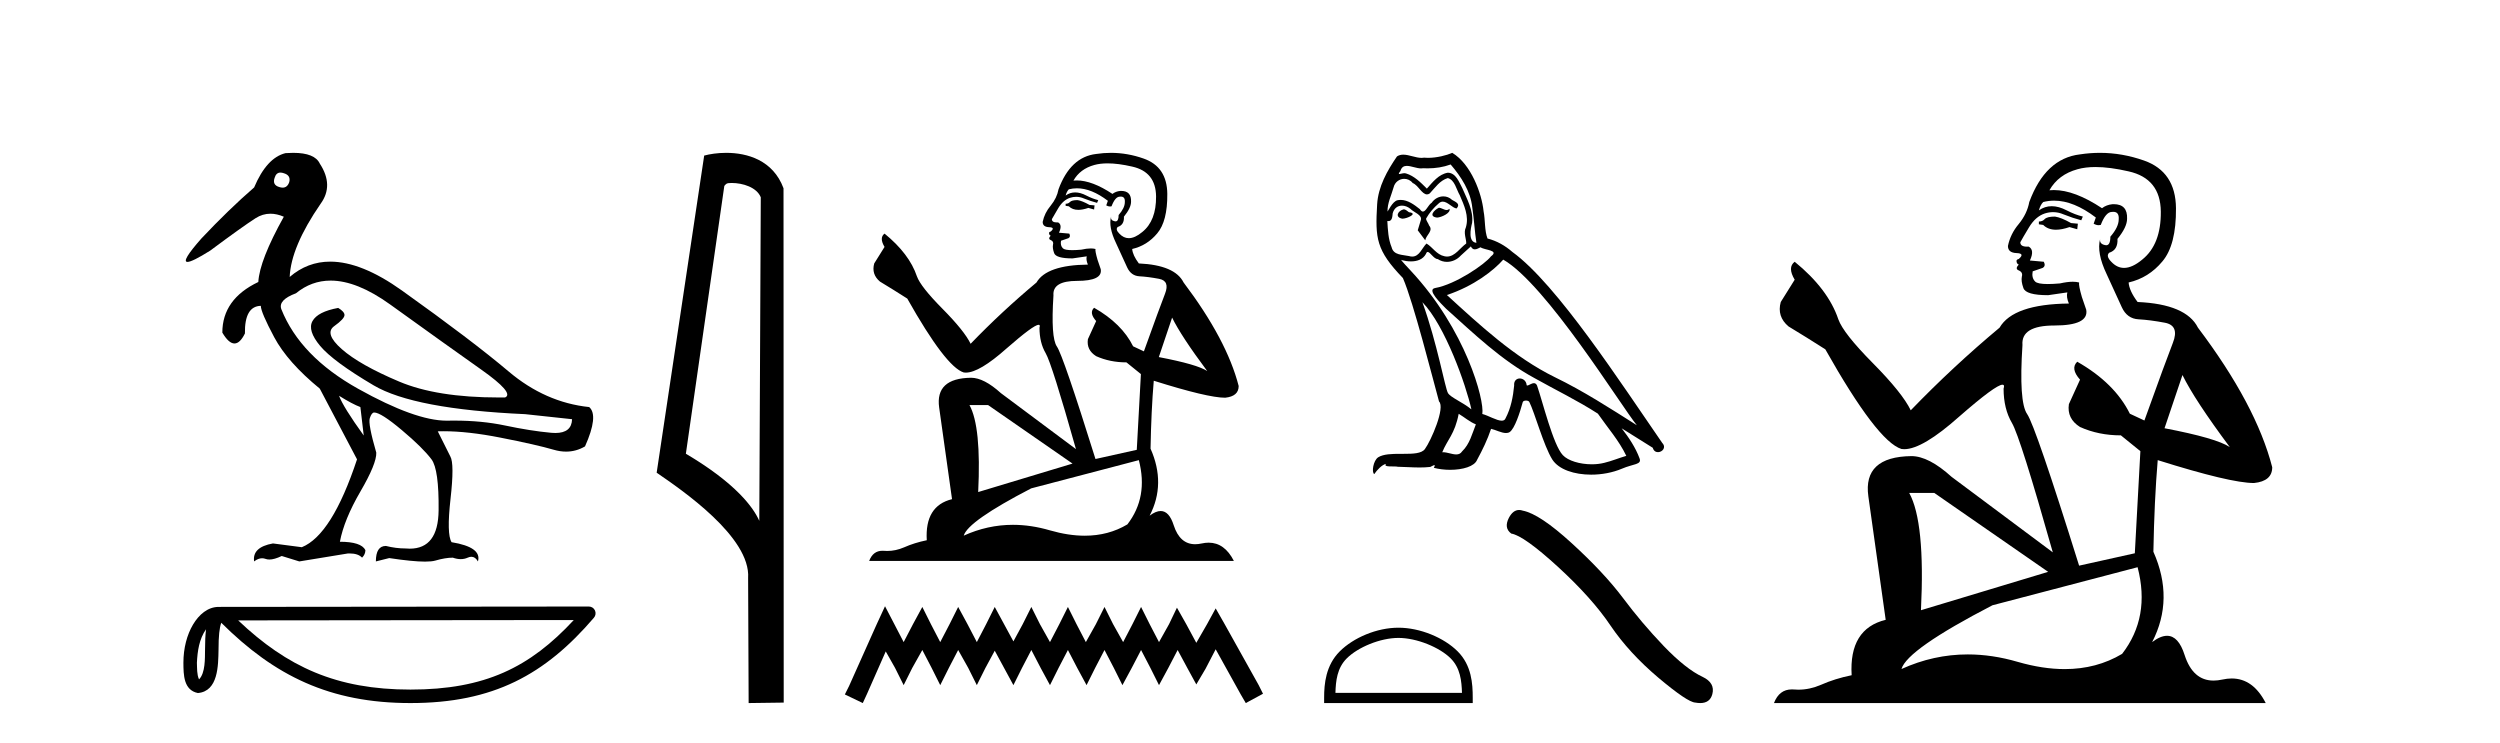 <?xml version='1.0' encoding='UTF-8' standalone='yes'?><svg xmlns='http://www.w3.org/2000/svg' xmlns:xlink='http://www.w3.org/1999/xlink' width='138.0' height='41.0' ><path d='M 15.481 9.526 C 15.537 9.526 15.599 9.538 15.667 9.562 C 15.929 9.639 16.029 9.8 15.968 10.047 C 15.898 10.254 15.777 10.358 15.604 10.358 C 15.546 10.358 15.483 10.347 15.413 10.324 C 15.152 10.247 15.067 10.077 15.159 9.816 C 15.216 9.622 15.324 9.526 15.481 9.526 ZM 18.251 15.489 C 19.221 15.489 20.319 15.93 21.544 16.812 C 23.661 18.337 25.335 19.533 26.567 20.403 C 27.798 21.273 28.237 21.785 27.883 21.939 C 27.766 21.94 27.651 21.941 27.537 21.941 C 25.25 21.941 23.415 21.648 22.029 21.061 C 20.574 20.446 19.52 19.849 18.866 19.272 C 18.211 18.694 18.073 18.271 18.45 18.002 C 18.827 17.732 19.016 17.528 19.016 17.39 C 19.016 17.267 18.9 17.136 18.669 16.997 C 17.915 17.136 17.442 17.378 17.249 17.725 C 17.057 18.071 17.199 18.529 17.676 19.099 C 18.154 19.668 19.135 20.392 20.621 21.269 C 22.106 22.147 24.896 22.678 28.991 22.862 L 31.578 23.14 C 31.564 23.647 31.256 23.901 30.655 23.901 C 30.582 23.901 30.505 23.898 30.423 23.89 C 29.669 23.821 28.818 23.686 27.871 23.486 C 27.022 23.307 26.09 23.217 25.074 23.217 C 24.957 23.217 24.839 23.218 24.719 23.22 C 24.697 23.221 24.675 23.221 24.653 23.221 C 23.502 23.221 21.877 22.636 19.778 21.465 C 17.638 20.272 16.222 18.806 15.529 17.066 C 15.406 16.728 15.675 16.435 16.337 16.189 C 16.907 15.722 17.545 15.489 18.251 15.489 ZM 18.715 21.846 C 19.208 22.154 19.601 22.362 19.893 22.47 L 20.078 24.04 C 19.324 22.993 18.869 22.262 18.715 21.846 ZM 16.183 8.437 C 16.05 8.437 15.909 8.442 15.76 8.453 C 15.067 8.623 14.49 9.254 14.028 10.347 C 13.104 11.147 12.134 12.086 11.118 13.164 C 10.355 14.027 10.099 14.458 10.349 14.458 C 10.522 14.458 10.941 14.25 11.603 13.834 C 12.804 12.941 13.639 12.344 14.109 12.044 C 14.367 11.879 14.64 11.797 14.928 11.797 C 15.164 11.797 15.411 11.852 15.667 11.963 C 14.775 13.564 14.305 14.765 14.259 15.566 C 12.935 16.197 12.273 17.128 12.273 18.36 C 12.508 18.76 12.732 18.96 12.943 18.96 C 13.147 18.96 13.339 18.775 13.52 18.406 C 13.504 17.405 13.797 16.897 14.397 16.882 C 14.397 17.113 14.644 17.69 15.136 18.614 C 15.629 19.537 16.468 20.484 17.653 21.454 L 19.708 25.356 C 18.785 28.143 17.769 29.759 16.66 30.206 L 15.067 29.998 C 14.297 30.136 13.951 30.467 14.028 30.991 C 14.176 30.874 14.322 30.816 14.467 30.816 C 14.533 30.816 14.598 30.828 14.663 30.852 C 14.724 30.875 14.793 30.886 14.869 30.886 C 15.053 30.886 15.28 30.821 15.552 30.691 L 16.522 30.991 L 19.2 30.552 C 19.231 30.551 19.261 30.55 19.291 30.55 C 19.613 30.55 19.844 30.628 19.986 30.783 C 20.109 30.66 20.17 30.521 20.17 30.367 C 20.016 30.059 19.547 29.905 18.762 29.905 C 18.916 29.09 19.293 28.166 19.893 27.134 C 20.494 26.103 20.786 25.387 20.771 24.987 C 20.463 23.925 20.343 23.29 20.413 23.082 C 20.482 22.874 20.563 22.77 20.655 22.77 C 20.901 22.77 21.41 23.093 22.179 23.74 C 22.949 24.387 23.495 24.925 23.819 25.356 C 24.096 25.726 24.227 26.665 24.211 28.174 C 24.197 29.582 23.666 30.286 22.619 30.286 C 22.545 30.286 22.467 30.282 22.387 30.275 C 22.033 30.275 21.671 30.229 21.302 30.136 C 20.932 30.136 20.748 30.421 20.748 30.991 L 21.486 30.806 C 22.347 30.936 23.006 31.001 23.463 31.001 C 23.709 31.001 23.897 30.982 24.027 30.945 C 24.396 30.837 24.719 30.783 24.996 30.783 C 25.15 30.837 25.296 30.864 25.432 30.864 C 25.569 30.864 25.697 30.837 25.816 30.783 C 25.889 30.75 25.957 30.734 26.02 30.734 C 26.165 30.734 26.286 30.819 26.382 30.991 C 26.536 30.467 26.051 30.113 24.927 29.929 C 24.742 29.636 24.723 28.839 24.869 27.539 C 25.016 26.238 25.012 25.456 24.858 25.195 L 24.165 23.809 C 24.267 23.806 24.371 23.804 24.477 23.804 C 25.379 23.804 26.426 23.921 27.617 24.156 C 28.949 24.417 29.93 24.641 30.561 24.825 C 30.798 24.895 31.027 24.929 31.249 24.929 C 31.618 24.929 31.966 24.833 32.293 24.641 C 32.801 23.501 32.878 22.778 32.524 22.47 C 30.908 22.301 29.426 21.646 28.079 20.507 C 26.732 19.368 24.769 17.879 22.191 16.039 C 20.699 14.974 19.378 14.442 18.228 14.442 C 17.392 14.442 16.646 14.724 15.991 15.288 C 16.037 14.18 16.606 12.833 17.699 11.247 C 18.192 10.57 18.177 9.831 17.653 9.031 C 17.469 8.635 16.978 8.437 16.183 8.437 Z' style='fill:#000000;stroke:none' /><path d='M 11.374 34.735 C 11.334 35.049 11.318 35.419 11.318 35.871 C 11.31 36.329 11.342 37.147 10.986 37.502 C 10.86 37.217 10.883 36.888 10.869 36.584 C 10.901 35.942 10.993 35.275 11.374 34.735 ZM 31.673 34.226 C 29.25 36.842 26.765 38.065 22.658 38.065 C 18.568 38.065 15.855 36.811 13.148 34.246 L 31.673 34.226 ZM 32.504 33.48 C 32.504 33.48 32.504 33.48 32.504 33.48 L 12.071 33.501 C 11.476 33.501 10.986 33.918 10.654 34.477 C 10.323 35.036 10.124 35.772 10.124 36.584 C 10.129 37.245 10.129 38.093 10.923 38.256 C 12.051 38.157 12.045 36.731 12.063 35.871 C 12.063 35.098 12.113 34.657 12.214 34.377 C 15.152 37.298 18.198 38.809 22.658 38.809 C 27.24 38.809 30.096 37.236 32.787 34.095 C 32.881 33.984 32.903 33.829 32.842 33.697 C 32.782 33.564 32.649 33.48 32.504 33.48 Z' style='fill:#000000;stroke:none' /><path d='M 40.383 10.1 C 41.007 10.1 41.772 10.34 41.995 10.89 L 41.913 28.751 L 41.913 28.751 C 41.596 28.034 40.655 26.699 37.86 25.046 L 39.982 10.263 C 40.081 10.157 40.079 10.1 40.383 10.1 ZM 41.913 28.751 L 41.913 28.751 C 41.913 28.751 41.913 28.751 41.913 28.751 L 41.913 28.751 L 41.913 28.751 ZM 40.086 8.437 C 39.608 8.437 39.176 8.505 38.871 8.588 L 36.248 26.094 C 37.635 27.044 41.448 29.648 41.296 31.91 L 41.325 38.809 L 43.261 38.783 L 43.25 10.393 C 42.674 8.837 41.243 8.437 40.086 8.437 Z' style='fill:#000000;stroke:none' /><path d='M 59.482 11.046 Q 59.165 11.046 59.064 11.147 Q 58.975 11.248 58.823 11.248 L 58.823 11.362 L 59 11.388 Q 59.197 11.584 59.523 11.584 Q 59.764 11.584 60.077 11.476 L 60.394 11.565 L 60.419 11.337 L 60.14 11.312 Q 59.735 11.084 59.482 11.046 ZM 61.141 9.018 Q 61.726 9.018 62.497 9.196 Q 63.802 9.487 63.815 10.843 Q 63.827 12.186 63.054 12.807 Q 62.646 13.147 62.31 13.147 Q 62.022 13.147 61.787 12.895 Q 61.559 12.667 61.699 12.528 Q 62.066 12.414 62.041 11.958 Q 62.434 11.476 62.434 11.134 Q 62.458 10.538 61.886 10.538 Q 61.862 10.538 61.838 10.539 Q 61.585 10.564 61.407 10.704 Q 60.286 9.96 59.434 9.96 Q 59.342 9.96 59.254 9.969 L 59.254 9.969 Q 59.621 9.323 60.406 9.107 Q 60.727 9.018 61.141 9.018 ZM 64.701 17.532 Q 65.195 18.546 66.64 20.484 Q 66.095 20.117 63.967 19.711 L 64.701 17.532 ZM 59.448 10.394 Q 60.247 10.394 61.154 11.084 L 61.065 11.337 Q 61.172 11.399 61.272 11.399 Q 61.315 11.399 61.357 11.388 Q 61.559 10.856 61.813 10.856 Q 61.843 10.852 61.87 10.852 Q 62.114 10.852 62.091 11.16 Q 62.091 11.476 61.749 11.869 Q 61.749 12.22 61.579 12.22 Q 61.552 12.22 61.521 12.211 Q 61.293 12.161 61.331 11.958 L 61.331 11.958 Q 61.179 12.528 61.597 13.402 Q 62.003 14.289 62.218 14.758 Q 62.434 15.227 62.902 15.252 Q 63.371 15.277 63.979 15.391 Q 64.587 15.505 64.309 16.215 Q 64.03 16.924 63.143 19.395 L 62.548 19.116 Q 61.927 17.862 60.394 16.988 L 60.394 16.988 Q 60.102 17.266 60.508 17.722 L 60.052 18.723 Q 59.963 19.319 60.508 19.661 Q 61.268 20.003 62.18 20.003 L 62.978 20.649 L 62.75 24.83 L 60.47 25.337 Q 58.683 19.623 58.341 19.129 Q 57.999 18.635 58.151 16.303 Q 58.088 15.505 59.456 15.505 Q 60.875 15.505 60.761 14.859 L 60.584 14.34 Q 60.444 13.858 60.47 13.744 Q 60.358 13.714 60.21 13.714 Q 59.988 13.714 59.684 13.782 Q 59.397 13.808 59.189 13.808 Q 58.772 13.808 58.671 13.706 Q 58.519 13.554 58.569 13.288 L 58.975 13.149 Q 59.114 13.073 59.026 12.895 L 58.455 12.845 Q 58.658 12.414 58.405 12.275 Q 58.367 12.277 58.333 12.277 Q 58.063 12.277 58.063 12.097 Q 58.151 11.933 58.417 11.489 Q 58.683 11.046 59.064 10.919 Q 59.234 10.864 59.403 10.864 Q 59.622 10.864 59.836 10.957 Q 60.216 11.109 60.559 11.198 L 60.622 11.046 Q 60.305 10.97 59.963 10.792 Q 59.634 10.621 59.349 10.621 Q 59.064 10.621 58.823 10.792 Q 58.886 10.564 59 10.45 Q 59.22 10.394 59.448 10.394 ZM 54.541 22.359 L 59.203 25.59 L 53.996 27.161 Q 54.173 23.55 53.514 22.359 ZM 62.864 25.4 Q 63.396 27.44 62.231 28.947 Q 61.187 29.571 59.88 29.571 Q 58.983 29.571 57.961 29.277 Q 56.915 28.97 55.912 28.97 Q 54.512 28.97 53.198 29.568 Q 53.426 28.77 56.922 26.958 L 62.864 25.4 ZM 61.323 8.437 Q 60.917 8.437 60.508 8.499 Q 59.089 8.664 58.43 10.45 Q 58.341 10.932 57.999 11.35 Q 57.657 11.755 57.556 12.249 Q 57.556 12.528 57.911 12.541 Q 58.265 12.553 57.999 12.781 Q 57.885 12.807 57.911 12.895 Q 57.923 12.984 57.999 13.009 Q 57.835 13.187 57.999 13.25 Q 58.177 13.326 58.126 13.504 Q 58.088 13.694 58.189 13.972 Q 58.291 14.264 59.203 14.264 L 59.988 14.15 L 59.988 14.15 Q 59.938 14.34 60.052 14.606 Q 57.771 14.631 57.214 15.594 Q 55.301 17.19 53.578 18.977 Q 53.236 18.267 52.019 17.038 Q 50.816 15.822 50.613 15.252 Q 50.195 14.01 48.827 12.895 Q 48.523 13.123 48.827 13.63 L 48.257 14.542 Q 48.092 15.138 48.573 15.543 Q 49.308 15.987 50.081 16.481 Q 52.209 20.256 53.198 20.56 Q 53.252 20.569 53.312 20.569 Q 54.064 20.569 55.567 19.23 Q 57.056 17.928 57.334 17.928 Q 57.431 17.928 57.379 18.09 Q 57.379 18.913 57.721 19.496 Q 58.063 20.079 59.393 24.792 L 55.25 21.701 Q 54.313 20.852 53.603 20.852 Q 51.614 20.877 51.842 22.499 L 52.552 27.554 Q 51.044 27.921 51.158 29.821 Q 50.474 29.961 49.904 30.214 Q 49.443 30.413 48.974 30.413 Q 48.875 30.413 48.776 30.404 Q 48.742 30.402 48.709 30.402 Q 48.192 30.402 47.978 30.962 L 68.109 30.962 Q 67.596 29.955 66.717 29.955 Q 66.534 29.955 66.336 29.999 Q 66.144 30.041 65.973 30.041 Q 65.127 30.041 64.79 28.998 Q 64.54 28.208 64.07 28.208 Q 63.801 28.208 63.46 28.466 Q 64.372 26.705 63.51 24.766 Q 63.548 22.663 63.688 21.016 Q 66.665 21.954 67.628 21.954 Q 68.375 21.878 68.375 21.308 Q 67.717 18.749 65.335 15.594 Q 64.853 14.631 62.864 14.542 Q 62.522 14.086 62.497 13.744 Q 63.32 13.554 63.878 12.883 Q 64.448 12.211 64.435 10.704 Q 64.423 9.209 63.13 8.753 Q 62.236 8.437 61.323 8.437 Z' style='fill:#000000;stroke:none' /><path d='M 48.853 33.464 L 48.378 34.494 L 46.873 37.859 L 46.636 38.334 L 47.626 38.809 L 47.863 38.295 L 48.893 35.959 L 49.407 36.869 L 49.882 37.82 L 50.357 36.869 L 50.912 35.88 L 51.426 36.869 L 51.901 37.82 L 52.377 36.869 L 52.891 35.88 L 53.446 36.869 L 53.921 37.82 L 54.396 36.869 L 54.91 35.919 L 55.425 36.869 L 55.94 37.82 L 56.415 36.869 L 56.93 35.88 L 57.444 36.869 L 57.959 37.82 L 58.434 36.869 L 58.949 35.88 L 59.463 36.869 L 59.978 37.82 L 60.453 36.869 L 60.968 35.88 L 61.483 36.869 L 61.958 37.82 L 62.472 36.869 L 62.987 35.88 L 63.502 36.869 L 63.977 37.82 L 64.492 36.869 L 65.006 35.88 L 65.56 36.909 L 66.036 37.78 L 66.55 36.909 L 67.105 35.84 L 68.49 38.334 L 68.767 38.809 L 69.718 38.295 L 69.48 37.82 L 67.58 34.415 L 67.105 33.583 L 66.629 34.454 L 66.036 35.484 L 65.481 34.454 L 64.967 33.544 L 64.531 34.454 L 63.977 35.444 L 63.462 34.454 L 62.987 33.504 L 62.512 34.454 L 61.997 35.444 L 61.443 34.454 L 60.968 33.504 L 60.493 34.454 L 59.939 35.444 L 59.424 34.454 L 58.949 33.504 L 58.474 34.454 L 57.959 35.444 L 57.405 34.454 L 56.93 33.504 L 56.454 34.454 L 55.94 35.404 L 55.425 34.454 L 54.91 33.504 L 54.435 34.454 L 53.921 35.444 L 53.406 34.454 L 52.891 33.504 L 52.416 34.454 L 51.901 35.444 L 51.387 34.454 L 50.912 33.504 L 50.397 34.454 L 49.882 35.444 L 49.368 34.454 L 48.853 33.464 Z' style='fill:#000000;stroke:none' /><path d='M 79.424 11.468 C 79.158 11.596 78.832 11.952 79.326 12.011 C 79.563 12.001 80.106 11.754 80.007 11.527 L 80.007 11.527 C 79.956 11.576 79.904 11.593 79.851 11.593 C 79.712 11.593 79.568 11.468 79.424 11.468 ZM 77.479 11.557 C 77.153 11.636 76.986 11.991 77.4 12.07 C 77.407 12.071 77.414 12.071 77.422 12.071 C 77.66 12.071 78.311 11.782 77.775 11.715 C 77.687 11.656 77.598 11.557 77.479 11.557 ZM 80.076 9.079 C 80.659 9.76 81.172 10.55 81.271 11.458 C 81.369 12.11 81.399 12.761 81.498 13.403 C 81.034 13.364 81.172 12.643 81.261 12.297 C 81.34 11.616 80.974 10.984 80.718 10.382 C 80.54 10.056 80.372 9.543 79.918 9.533 C 79.414 9.622 79.089 10.046 78.763 10.412 C 78.427 10.076 78.072 9.711 77.608 9.572 C 77.583 9.563 77.556 9.56 77.527 9.56 C 77.423 9.56 77.302 9.606 77.246 9.606 C 77.197 9.606 77.198 9.571 77.301 9.444 C 77.364 9.223 77.494 9.157 77.656 9.157 C 77.89 9.157 78.191 9.296 78.444 9.296 C 78.483 9.296 78.52 9.293 78.555 9.286 C 78.639 9.291 78.722 9.293 78.806 9.293 C 79.238 9.293 79.671 9.227 80.076 9.079 ZM 79.918 9.829 C 80.303 9.928 80.392 10.461 80.58 10.777 C 80.816 11.33 81.103 11.932 80.915 12.554 C 80.767 12.85 80.955 13.226 80.935 13.443 C 80.606 13.674 80.316 14.162 79.879 14.162 C 79.832 14.162 79.782 14.156 79.73 14.144 C 79.296 14.055 79.079 13.64 78.743 13.443 C 78.5 13.677 78.356 14.163 77.956 14.163 C 77.901 14.163 77.841 14.154 77.775 14.134 C 77.41 14.055 76.926 14.094 76.818 13.65 C 76.63 13.196 76.61 12.692 76.581 12.199 L 76.581 12.199 C 76.602 12.203 76.622 12.205 76.641 12.205 C 76.841 12.205 76.859 11.973 76.877 11.774 C 76.954 11.485 77.161 11.351 77.391 11.351 C 77.546 11.351 77.711 11.412 77.854 11.527 C 78.022 11.715 78.536 11.863 78.427 12.159 C 78.378 12.337 78.318 12.525 78.259 12.712 L 78.674 13.265 C 78.713 12.979 79.138 12.742 78.891 12.455 C 78.852 12.327 78.704 12.159 78.723 12.06 C 78.901 11.744 79.138 11.468 79.414 11.231 C 79.489 11.158 79.565 11.13 79.641 11.13 C 79.906 11.13 80.172 11.477 80.402 11.508 C 80.629 11.261 80.382 11.162 80.155 11.034 C 80.014 10.901 79.844 10.84 79.675 10.84 C 79.428 10.84 79.182 10.969 79.029 11.192 C 78.842 11.304 78.711 11.679 78.547 11.679 C 78.495 11.679 78.439 11.642 78.378 11.547 C 78.076 11.306 77.715 11.035 77.32 11.035 C 77.262 11.035 77.203 11.041 77.143 11.053 C 76.864 11.111 76.613 11.676 76.592 11.676 C 76.591 11.676 76.591 11.676 76.591 11.675 C 76.581 11.211 76.798 10.797 76.926 10.342 C 76.998 10.044 77.254 9.872 77.514 9.872 C 77.685 9.872 77.858 9.945 77.983 10.105 C 78.277 10.215 78.492 10.731 78.769 10.731 C 78.817 10.731 78.868 10.715 78.921 10.678 C 79.227 10.352 79.474 9.967 79.918 9.829 ZM 78.516 16.681 C 79.77 17.975 80.925 21.253 81.221 22.596 C 80.738 22.201 80.076 21.944 79.928 21.697 C 79.77 21.44 79.335 18.942 78.516 16.681 ZM 82.979 14.331 C 85.349 15.694 89.476 22.398 90.354 23.474 C 88.873 22.536 87.412 21.589 85.822 20.818 C 83.591 19.722 81.685 17.945 79.869 16.286 C 81.369 15.783 82.446 14.934 82.979 14.331 ZM 80.52 22.842 C 80.836 23.03 81.123 23.287 81.468 23.425 C 81.261 23.938 81.132 24.511 80.708 24.916 C 80.628 25.044 80.514 25.085 80.384 25.085 C 80.16 25.085 79.887 24.963 79.659 24.963 C 79.643 24.963 79.627 24.964 79.612 24.965 C 79.888 24.274 80.303 23.968 80.52 22.842 ZM 81.192 13.601 C 81.251 13.725 81.328 13.765 81.409 13.765 C 81.515 13.765 81.63 13.695 81.725 13.65 C 81.962 13.818 82.781 13.798 82.298 14.154 C 81.991 14.568 80.356 15.699 79.219 15.899 C 78.729 15.985 79.553 16.76 79.819 17.037 C 81.36 18.419 82.87 19.88 84.717 20.878 C 85.872 21.529 87.086 22.112 88.202 22.833 C 88.735 23.603 89.367 24.314 89.772 25.163 C 89.367 25.281 88.972 25.449 88.557 25.548 C 88.339 25.603 88.102 25.629 87.864 25.629 C 87.212 25.629 86.556 25.435 86.267 25.123 C 85.734 24.56 85.151 22.161 84.845 21.282 C 84.801 21.184 84.74 21.151 84.673 21.151 C 84.539 21.151 84.385 21.281 84.308 21.281 C 84.293 21.281 84.28 21.276 84.272 21.263 C 84.252 21.02 84.066 20.891 83.891 20.891 C 83.718 20.891 83.557 21.017 83.581 21.282 C 83.522 21.904 83.403 22.527 83.107 23.089 C 83.071 23.185 82.995 23.222 82.895 23.222 C 82.615 23.222 82.144 22.932 81.824 22.852 C 81.952 22.092 80.915 18.202 77.874 14.944 C 77.768 14.828 77.304 14.34 77.345 14.34 C 77.35 14.34 77.361 14.347 77.38 14.361 C 77.536 14.402 77.711 14.429 77.885 14.429 C 78.218 14.429 78.545 14.327 78.713 14.015 C 78.739 13.938 78.771 13.908 78.809 13.908 C 78.944 13.908 79.149 14.302 79.365 14.302 C 79.522 14.406 79.698 14.455 79.872 14.455 C 80.158 14.455 80.442 14.325 80.639 14.104 C 80.826 13.936 81.004 13.769 81.192 13.601 ZM 80.165 8.437 C 79.855 8.575 79.311 8.713 78.823 8.713 C 78.752 8.713 78.682 8.71 78.615 8.703 C 78.568 8.712 78.521 8.715 78.474 8.715 C 78.141 8.715 77.784 8.537 77.462 8.537 C 77.34 8.537 77.222 8.563 77.114 8.634 C 76.571 9.424 76.077 10.303 76.018 11.28 C 75.909 13.156 75.959 13.808 77.44 15.348 C 78.022 16.671 79.108 20.986 79.434 22.161 C 79.79 22.497 78.99 24.333 78.654 24.788 C 78.471 25.039 77.99 25.052 77.473 25.052 C 77.417 25.052 77.36 25.052 77.303 25.052 C 76.838 25.052 76.368 25.061 76.077 25.242 C 75.801 25.42 75.702 26.081 75.86 26.17 C 76.008 25.943 76.304 25.637 76.512 25.607 L 76.512 25.607 C 76.314 25.814 77.005 25.716 77.153 25.765 C 77.553 25.772 77.957 25.805 78.362 25.805 C 78.558 25.805 78.754 25.797 78.95 25.775 C 79.039 25.736 79.134 25.675 79.176 25.675 C 79.208 25.675 79.208 25.712 79.148 25.824 C 79.427 25.897 79.741 25.934 80.048 25.934 C 80.739 25.934 81.394 25.749 81.537 25.38 C 81.833 24.837 82.11 24.264 82.307 23.672 C 82.559 23.725 82.876 23.903 83.13 23.903 C 83.205 23.903 83.274 23.888 83.334 23.85 C 83.611 23.662 83.897 22.783 84.055 22.201 C 84.07 22.14 84.152 22.111 84.236 22.111 C 84.315 22.111 84.396 22.138 84.42 22.191 C 84.717 22.783 85.21 24.6 85.684 25.36 C 86.042 25.924 86.909 26.201 87.831 26.201 C 88.411 26.201 89.014 26.091 89.525 25.874 C 90.167 25.597 90.641 25.656 90.503 25.301 C 90.285 24.709 89.91 24.146 89.515 23.642 L 89.515 23.642 C 90.088 23.998 90.661 24.363 91.233 24.718 C 91.28 24.891 91.399 24.959 91.52 24.959 C 91.754 24.959 91.997 24.705 91.757 24.452 C 89.515 21.213 85.951 15.694 83.482 13.907 C 83.087 13.561 82.623 13.295 82.11 13.166 C 81.942 12.732 81.991 12.149 81.893 11.656 C 81.794 10.678 81.202 9.059 80.165 8.437 Z' style='fill:#000000;stroke:none' /><path d='M 77.194 35.213 C 78.203 35.213 79.465 35.731 80.077 36.343 C 80.611 36.877 80.681 37.586 80.701 38.245 L 73.716 38.245 C 73.736 37.586 73.806 36.877 74.341 36.343 C 74.952 35.731 76.185 35.213 77.194 35.213 ZM 77.194 34.649 C 75.997 34.649 74.709 35.201 73.954 35.956 C 73.18 36.73 73.092 37.749 73.092 38.512 L 73.092 38.809 L 81.295 38.809 L 81.295 38.512 C 81.295 37.749 81.237 36.73 80.463 35.956 C 79.708 35.201 78.391 34.649 77.194 34.649 Z' style='fill:#000000;stroke:none' /><path d='M 83.855 28.151 Q 83.518 28.151 83.289 28.587 Q 83.003 29.148 83.422 29.453 Q 84.116 29.567 86.009 31.298 Q 87.892 33.028 88.9 34.531 Q 89.918 36.034 91.534 37.403 Q 93.151 38.763 93.579 38.782 Q 93.727 38.809 93.853 38.809 Q 94.39 38.809 94.521 38.316 Q 94.682 37.698 93.988 37.365 Q 93.066 36.937 91.839 35.663 Q 90.612 34.379 89.575 32.99 Q 88.529 31.602 86.76 29.985 Q 84.991 28.368 84.059 28.188 Q 83.953 28.151 83.855 28.151 Z' style='fill:#000000;stroke:none' /><path d='M 113.434 11.955 Q 113.007 11.955 112.87 12.091 Q 112.751 12.228 112.546 12.228 L 112.546 12.382 L 112.785 12.416 Q 113.05 12.681 113.49 12.681 Q 113.815 12.681 114.237 12.535 L 114.664 12.655 L 114.698 12.348 L 114.322 12.313 Q 113.776 12.006 113.434 11.955 ZM 115.672 9.22 Q 116.46 9.22 117.5 9.46 Q 119.26 9.853 119.277 11.681 Q 119.294 13.492 118.252 14.329 Q 117.701 14.788 117.248 14.788 Q 116.859 14.788 116.543 14.449 Q 116.236 14.141 116.424 13.953 Q 116.919 13.8 116.885 13.185 Q 117.415 12.535 117.415 12.074 Q 117.447 11.27 116.676 11.27 Q 116.644 11.27 116.612 11.271 Q 116.27 11.305 116.031 11.493 Q 114.519 10.491 113.37 10.491 Q 113.246 10.491 113.127 10.503 L 113.127 10.503 Q 113.622 9.631 114.681 9.341 Q 115.113 9.22 115.672 9.22 ZM 120.472 20.701 Q 121.139 22.068 123.086 24.682 Q 122.352 24.186 119.482 23.639 L 120.472 20.701 ZM 113.389 11.076 Q 114.467 11.076 115.689 12.006 L 115.57 12.348 Q 115.713 12.431 115.848 12.431 Q 115.906 12.431 115.962 12.416 Q 116.236 11.698 116.577 11.698 Q 116.618 11.693 116.655 11.693 Q 116.984 11.693 116.953 12.108 Q 116.953 12.535 116.492 13.065 Q 116.492 13.538 116.262 13.538 Q 116.226 13.538 116.185 13.526 Q 115.877 13.458 115.928 13.185 L 115.928 13.185 Q 115.723 13.953 116.287 15.132 Q 116.834 16.328 117.124 16.96 Q 117.415 17.592 118.047 17.626 Q 118.679 17.66 119.499 17.814 Q 120.319 17.968 119.943 18.925 Q 119.567 19.881 118.371 23.212 L 117.568 22.837 Q 116.731 21.145 114.664 19.967 L 114.664 19.967 Q 114.271 20.342 114.818 20.957 L 114.203 22.307 Q 114.083 23.11 114.818 23.571 Q 115.843 24.032 117.073 24.032 L 118.149 24.904 L 117.842 30.541 L 114.767 31.224 Q 112.358 23.52 111.897 22.854 Q 111.435 22.187 111.64 19.044 Q 111.555 17.968 113.4 17.968 Q 115.313 17.968 115.16 17.097 L 114.92 16.396 Q 114.732 15.747 114.767 15.593 Q 114.616 15.552 114.417 15.552 Q 114.117 15.552 113.707 15.645 Q 113.32 15.679 113.039 15.679 Q 112.478 15.679 112.341 15.542 Q 112.136 15.337 112.204 14.978 L 112.751 14.79 Q 112.939 14.688 112.819 14.449 L 112.05 14.38 Q 112.324 13.8 111.982 13.612 Q 111.931 13.615 111.885 13.615 Q 111.521 13.615 111.521 13.373 Q 111.64 13.15 111.999 12.553 Q 112.358 11.955 112.87 11.784 Q 113.101 11.71 113.328 11.71 Q 113.623 11.71 113.912 11.835 Q 114.425 12.04 114.886 12.16 L 114.972 11.955 Q 114.545 11.852 114.083 11.613 Q 113.639 11.382 113.255 11.382 Q 112.87 11.382 112.546 11.613 Q 112.631 11.305 112.785 11.152 Q 113.081 11.076 113.389 11.076 ZM 106.772 27.21 L 113.058 31.566 L 106.037 33.684 Q 106.276 28.816 105.388 27.21 ZM 117.995 31.31 Q 118.713 34.06 117.141 36.093 Q 115.733 36.934 113.971 36.934 Q 112.761 36.934 111.384 36.537 Q 109.973 36.124 108.621 36.124 Q 106.733 36.124 104.961 36.93 Q 105.268 35.854 109.983 33.411 L 117.995 31.31 ZM 115.917 8.437 Q 115.37 8.437 114.818 8.521 Q 112.905 8.743 112.016 11.152 Q 111.897 11.801 111.435 12.365 Q 110.974 12.911 110.838 13.578 Q 110.838 13.953 111.316 13.97 Q 111.794 13.988 111.435 14.295 Q 111.282 14.329 111.316 14.449 Q 111.333 14.568 111.435 14.603 Q 111.213 14.842 111.435 14.927 Q 111.675 15.03 111.606 15.269 Q 111.555 15.525 111.692 15.901 Q 111.828 16.294 113.058 16.294 L 114.117 16.14 L 114.117 16.14 Q 114.049 16.396 114.203 16.755 Q 111.128 16.789 110.376 18.087 Q 107.797 20.24 105.473 22.649 Q 105.012 21.692 103.372 20.035 Q 101.749 18.395 101.476 17.626 Q 100.912 15.952 99.067 14.449 Q 98.657 14.756 99.067 15.44 L 98.298 16.67 Q 98.076 17.472 98.726 18.019 Q 99.716 18.617 100.758 19.283 Q 103.628 24.374 104.961 24.784 Q 105.035 24.795 105.115 24.795 Q 106.129 24.795 108.155 22.99 Q 110.164 21.235 110.538 21.235 Q 110.67 21.235 110.598 21.453 Q 110.598 22.563 111.06 23.349 Q 111.521 24.135 113.315 30.49 L 107.728 26.322 Q 106.464 25.177 105.508 25.177 Q 102.826 25.211 103.133 27.398 L 104.09 34.214 Q 102.057 34.709 102.211 37.272 Q 101.288 37.46 100.519 37.801 Q 99.898 38.07 99.266 38.07 Q 99.133 38.07 98.999 38.058 Q 98.953 38.055 98.908 38.055 Q 98.212 38.055 97.923 38.809 L 125.068 38.809 Q 124.375 37.452 123.191 37.452 Q 122.944 37.452 122.676 37.511 Q 122.418 37.568 122.187 37.568 Q 121.047 37.568 120.592 36.161 Q 120.255 35.096 119.621 35.096 Q 119.258 35.096 118.798 35.444 Q 120.028 33.069 118.867 30.456 Q 118.918 27.62 119.106 25.399 Q 123.12 26.663 124.419 26.663 Q 125.427 26.561 125.427 25.792 Q 124.538 22.341 121.327 18.087 Q 120.677 16.789 117.995 16.67 Q 117.534 16.055 117.5 15.593 Q 118.61 15.337 119.362 14.432 Q 120.131 13.526 120.114 11.493 Q 120.097 9.478 118.354 8.863 Q 117.148 8.437 115.917 8.437 Z' style='fill:#000000;stroke:none' /></svg>